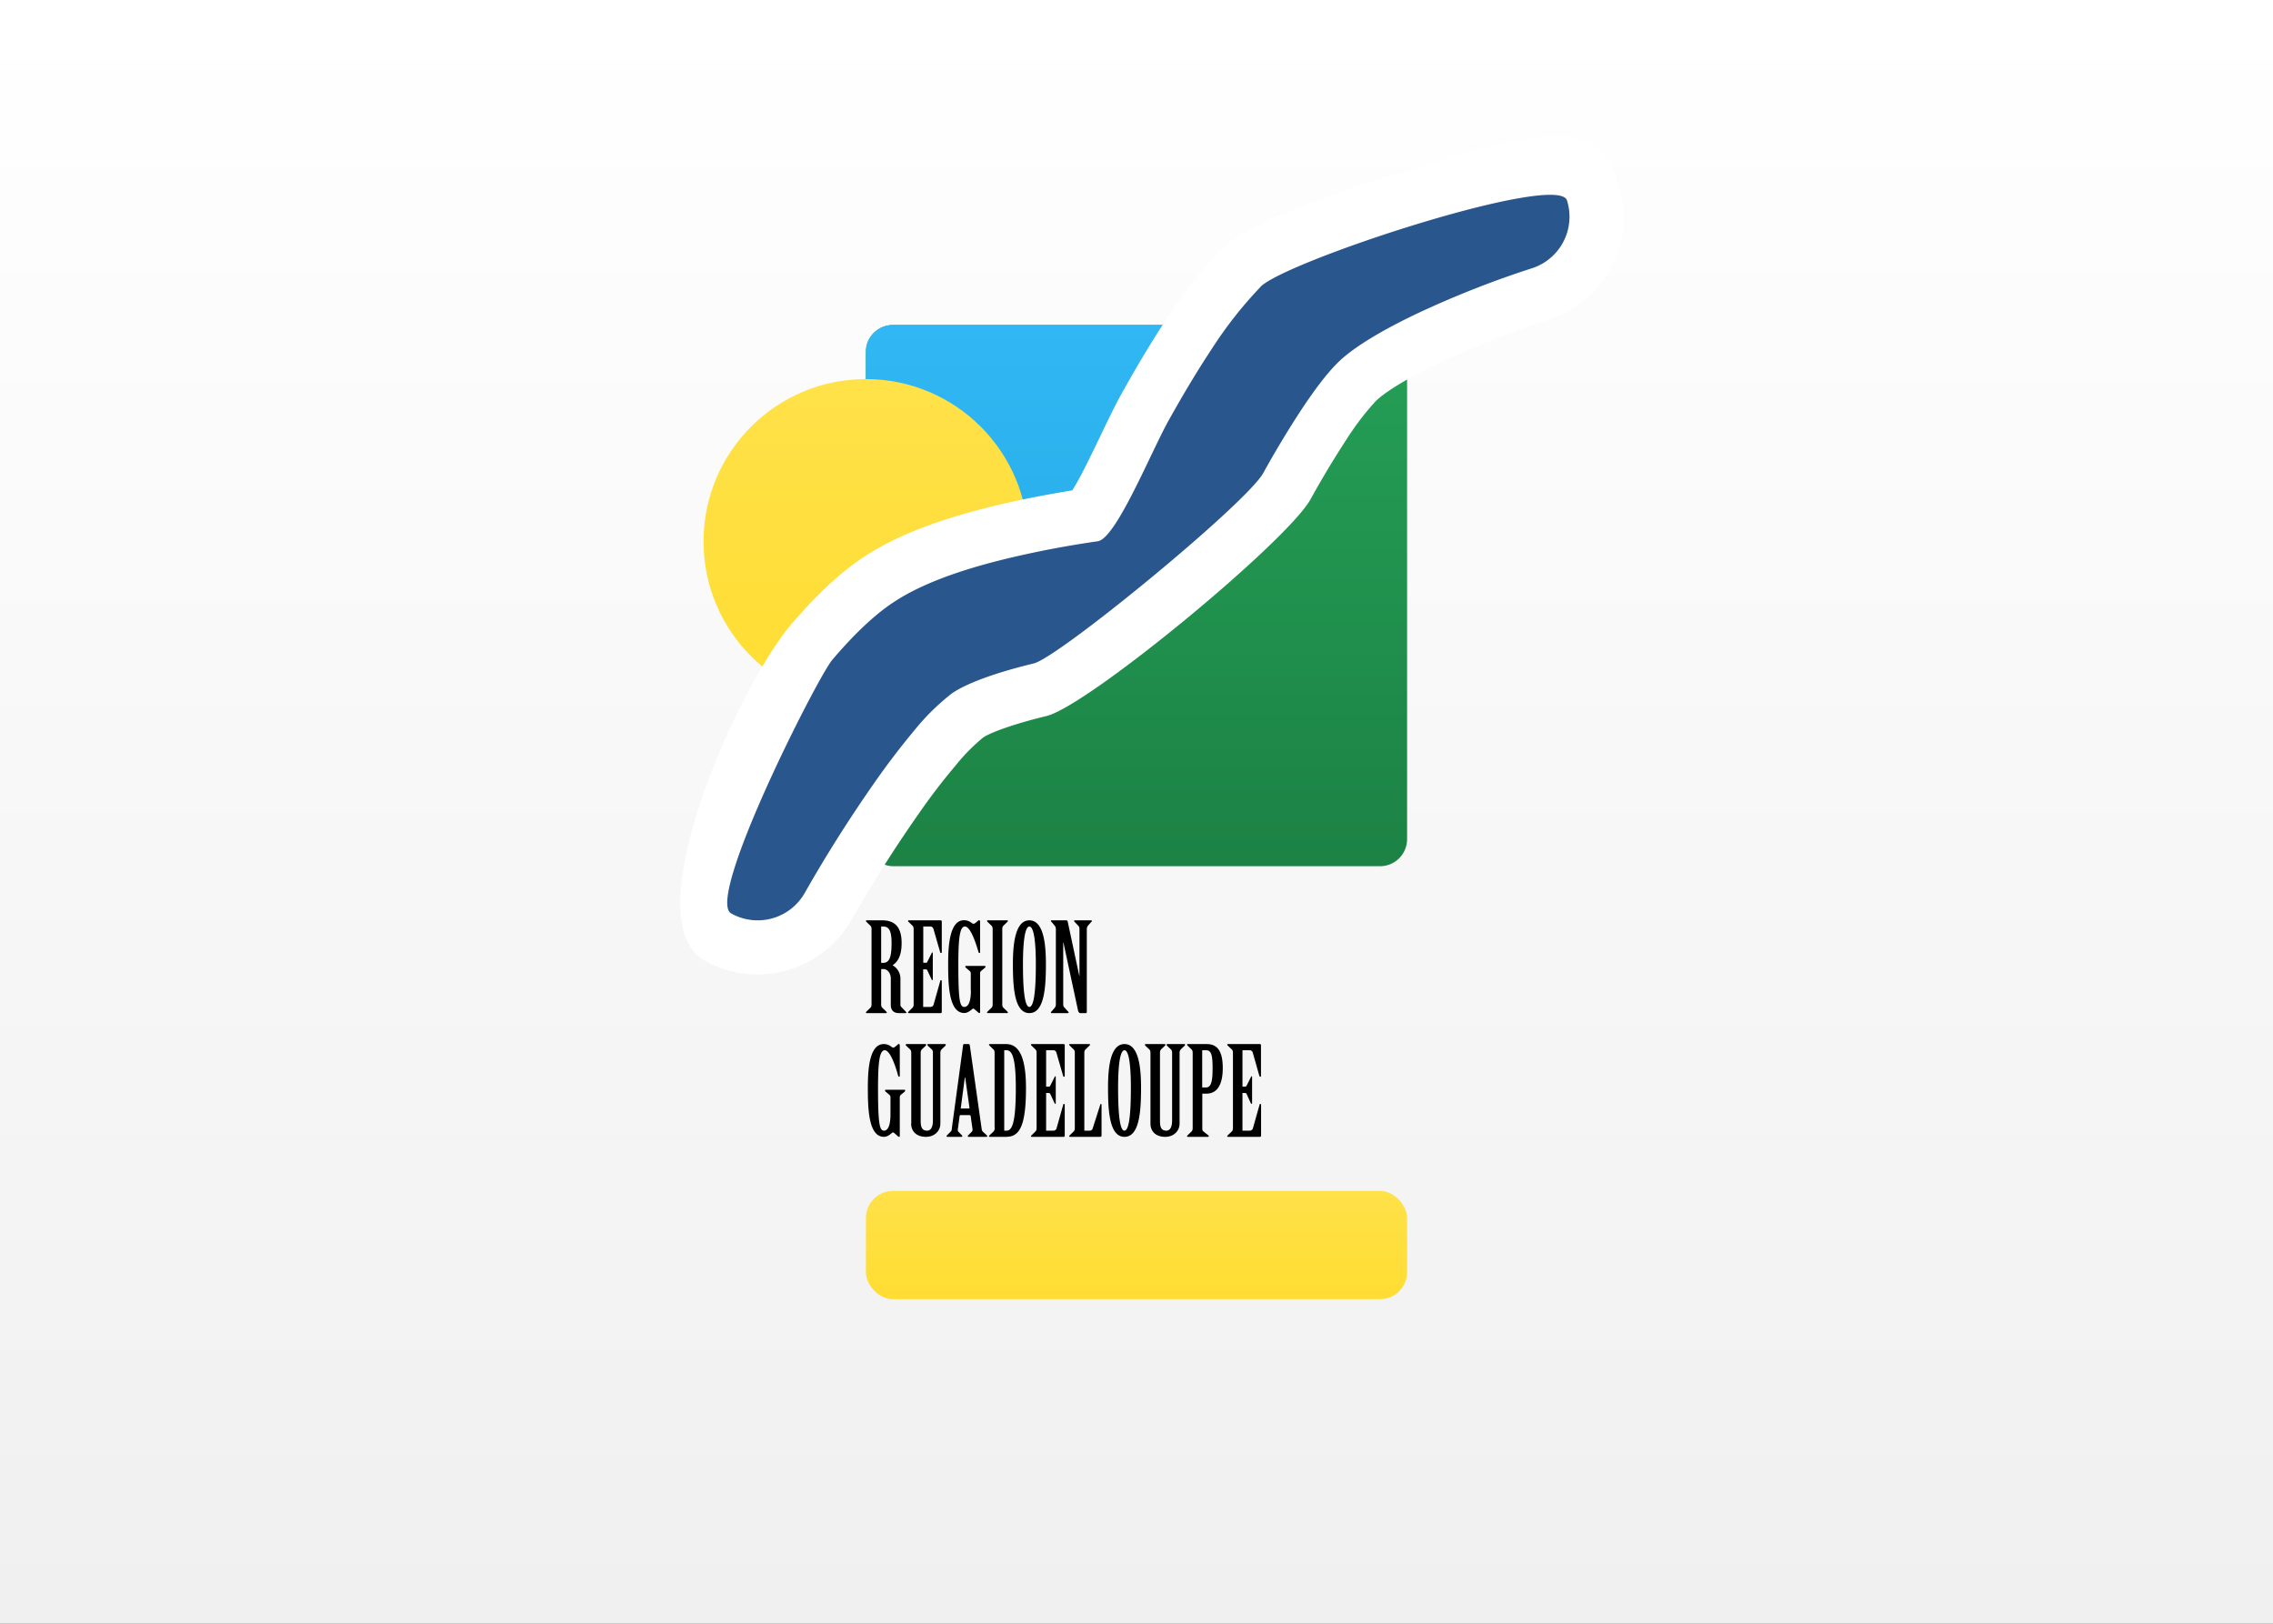 <svg width="21" height="15" viewBox="0 0 21 15" xmlns="http://www.w3.org/2000/svg"><rect x="0" y="0" width="21" height="15" fill="#333333" stroke="none"/><title>GP</title><defs><linearGradient x1="50%" y1="0%" x2="50%" y2="100%" id="a"><stop stop-color="#FFF" offset="0%"/><stop stop-color="#F0F0F0" offset="100%"/></linearGradient><linearGradient x1="50%" y1="0%" x2="50%" y2="100%" id="b"><stop stop-color="#25A057" offset="0%"/><stop stop-color="#1C8245" offset="100%"/></linearGradient><linearGradient x1="50%" y1="0%" x2="50%" y2="100%" id="c"><stop stop-color="#31B8F4" offset="0%"/><stop stop-color="#1EA2DC" offset="100%"/></linearGradient><linearGradient x1="50%" y1="0%" x2="50%" y2="100%" id="d"><stop stop-color="#FFE149" offset="0%"/><stop stop-color="#FFDD32" offset="100%"/></linearGradient></defs><g fill="none" fill-rule="evenodd"><path fill="url(#a)" d="M0 0h21v15H0z"/><g transform="translate(6 .8)"><g transform="translate(0 2.202)"><rect fill="url(#b)" x="2" width="5" height="5" rx=".25"/><path d="M2 .241C2 .108 2.115 0 2.25 0h3.5c.138 0 .194.094.125.21L4.538 2.462l-2.356.356-.161 1.932c-.012.138-.021.146-.021.009V.24z" fill="url(#c)"/><circle fill="url(#d)" cx="2" cy="2" r="1.5"/></g><rect fill="url(#d)" x="2" y="10.202" width="5" height="1" rx=".25"/><path d="M2.14 8.152h.02c.04 0 .07.038.07.088v.246c0 .039.021.073.074.073h.06c.005 0 .01 0 .01-.003 0-.004-.004-.008-.008-.013l-.037-.039a.026.026 0 0 1-.01-.02v-.24a.142.142 0 0 0-.073-.127c.04-.025.084-.077.084-.204 0-.148-.061-.211-.18-.211h-.143c-.005 0-.007.003-.007.007 0 .003.006.007.008.01l.034.033c.008.008.01.019.01.032v.693c0 .014-.002.024-.01.032l-.034.033c-.002.003-.008.007-.008.01 0 .004.002.007.007.007h.18c.004 0 .006-.003.006-.007 0-.003-.006-.007-.008-.01l-.034-.033c-.008-.008-.01-.018-.01-.032v-.325zm0-.393h.018c.056 0 .079.038.079.154 0 .138-.023.182-.08.182h-.016V7.76zm.39 0h.064c.015 0 .025.007.03.022l.062.215c0 .004.004.008.009.008.003 0 .006-.003.006-.007v-.285a.01.01 0 0 0-.01-.01h-.296c-.004 0-.006.003-.006.007 0 .003.005.007.008.01l.034.033c.008.008.01.019.01.032v.693c0 .014-.002.024-.01.032l-.034.033c-.003.005-.008.007-.008.01 0 .004.002.007.006.007h.296c.006 0 .01-.004.01-.01v-.287c0-.003-.003-.007-.006-.007-.004 0-.007.002-.008.007l-.062.22c-.004.013-.016.02-.03.02h-.066v-.347h.025c.006 0 .01.002.013.008l.039.083c.002.005.003.008.008.008.003 0 .004-.002.004-.006v-.242c0-.005 0-.007-.004-.007s-.005.002-.007.007l-.04.08c-.002.006-.007.008-.013.008H2.53v-.335zm.44.591c0 .109-.026.152-.061.152-.042 0-.055-.064-.055-.393 0-.241.013-.35.061-.35.05 0 .1.148.124.233.002.007.006.012.01.012s.006-.004.006-.008V7.72c0-.011-.002-.019-.008-.019s-.013.006-.023.015c-.011.01-.023.018-.029.018a.036.036 0 0 1-.017-.007.11.11 0 0 0-.072-.026c-.14 0-.146.265-.146.406 0 .19.006.451.149.451.025 0 .048-.014.072-.035a.015.015 0 0 1 .011-.005c.005 0 .007.001.011.005l.035.03a.017.017 0 0 0 .011.005c.004 0 .006-.002.006-.006v-.358c0-.012.003-.02.011-.026l.033-.027c.004-.005.006-.007.006-.011 0-.005-.003-.007-.008-.007h-.169c-.006 0-.01.002-.01.007 0 .004.002.006.007.011l.032.027a.03.03 0 0 1 .012.026v.155zm.201.127c0 .014-.002.024-.01.032l-.034.033c-.002.003-.008.007-.008.01 0 .004.002.007.007.007h.18c.004 0 .006-.003.006-.007 0-.003-.006-.007-.008-.01l-.034-.033c-.008-.008-.01-.018-.01-.032v-.693c0-.013.002-.024.01-.032l.034-.033c.002-.003.008-.007.008-.01 0-.004-.002-.007-.007-.007h-.18c-.004 0-.006.003-.006.007 0 .003.006.007.008.01l.034.033c.008.008.01.019.01.032v.693zm.339-.775c-.137 0-.152.241-.152.406 0 .216.015.451.152.451.138 0 .153-.235.153-.451 0-.165-.015-.406-.153-.406zm0 .057c.034 0 .06.096.06.35 0 .297-.026.393-.06.393-.033 0-.059-.096-.059-.393 0-.254.026-.35.059-.35zm.245.718a.049.049 0 0 1-.01.032l-.028.033c-.003.003-.008.007-.008.011 0 .003.002.006.006.006h.151c.005 0 .007-.003.007-.006 0-.004-.004-.008-.008-.011l-.03-.034c-.009-.008-.012-.017-.012-.031v-.57h.002l.134.624c.003.017.012.028.023.028h.048c.008 0 .011-.004.011-.012v-.763c0-.013.004-.023.01-.032l.029-.033c.003-.003.008-.007.008-.011 0-.003-.002-.006-.007-.006h-.15c-.005 0-.008.003-.008.006 0 .004.006.008.008.011l.032.034c.008.008.01.018.01.031v.429h-.002l-.105-.492c-.002-.011-.005-.019-.013-.019h-.138c-.004 0-.006.003-.006.006 0 .004.005.008.008.011l.028.033a.05.05 0 0 1 .01.032v.693zM2.227 9.493c0 .108-.025.152-.06.152-.041 0-.055-.064-.055-.393 0-.241.014-.35.062-.35.05 0 .1.147.123.233.002.007.006.012.01.012s.006-.004.006-.008v-.275c0-.011-.002-.02-.008-.02s-.012.007-.023.016c-.011.01-.023.018-.028.018a.036.036 0 0 1-.017-.007.11.11 0 0 0-.072-.026c-.141 0-.147.265-.147.406 0 .19.006.451.149.451.025 0 .048-.014.072-.035a.015.015 0 0 1 .011-.005c.005 0 .007.001.012.005l.034.03a.017.017 0 0 0 .011.005c.004 0 .006-.002.006-.006v-.359a.03.03 0 0 1 .012-.025l.033-.027c.003-.005.005-.007.005-.012 0-.004-.003-.006-.008-.006h-.169c-.005 0-.009.002-.009.006 0 .005.001.007.006.012l.032.027a.03.03 0 0 1 .012.025v.156zm.191.086c0 .07.047.123.137.123.078 0 .133-.053.133-.123v-.652a.05.05 0 0 1 .01-.032l.035-.033c.003-.003.005-.007.005-.01 0-.004-.002-.007-.007-.007h-.156c-.005 0-.007.003-.007.007 0 .003.002.007.006.01l.035.033c.007.007.01.018.01.032v.622c0 .05-.012.096-.054.096-.054 0-.059-.046-.059-.096v-.622a.05.05 0 0 1 .01-.032l.035-.033c.003-.003.006-.007.006-.01a.007.007 0 0 0-.007-.007h-.175c-.005 0-.007.003-.007.007 0 .003.002.007.006.01l.035.033c.007.007.01.018.01.032v.652zm.567.052c.001.01-.001.018-.006.023l-.03.03c-.004.004-.008.008-.008.011 0 .004.002.007.008.007h.164c.006 0 .008-.003.008-.007 0-.003-.003-.007-.007-.01l-.033-.03c-.008-.007-.011-.02-.012-.03l-.109-.768c-.001-.006-.005-.012-.01-.012h-.043c-.005 0-.008.004-.009.01l-.104.768c0 .01-.002.022-.009.029l-.032.032c-.003.003-.008.008-.008.011 0 .004.002.007.007.007h.131c.006 0 .008-.003.008-.007 0-.003-.006-.008-.011-.014l-.025-.026a.026.026 0 0 1-.006-.02l.017-.126c.001-.005.004-.008.007-.008h.085c.005 0 .009.004.01.01l.017.12zm-.105-.19c-.002 0-.005-.003-.003-.008l.037-.28h.003l.04.28c0 .004-.002.007-.005.007H2.88zm.31.179a.047.047 0 0 1-.01.032l-.035.033c-.002.004-.008.007-.008.01 0 .004.002.007.007.007h.15c.116 0 .185-.078.185-.45 0-.296-.069-.407-.184-.407h-.151c-.005 0-.007.003-.007.007 0 .003.006.007.008.01l.034.033c.008.008.01.018.01.032v.693zm.088-.718h.02c.045 0 .087.043.087.35 0 .35-.042.393-.087.393h-.02v-.743zm.387 0h.065c.015 0 .025.007.03.022l.062.215c0 .004.004.008.009.008.003 0 .006-.003.006-.007v-.285a.01.01 0 0 0-.01-.01h-.296c-.004 0-.006.003-.006.007 0 .003.005.007.008.01l.034.033c.008.008.01.018.01.032v.693c0 .013-.002.024-.01.032l-.034.033c-.003.004-.008.007-.008.01 0 .004.002.007.006.007h.296a.01.01 0 0 0 .01-.01v-.287c0-.004-.003-.007-.006-.007-.004 0-.007.002-.008.007l-.062.22c-.004.013-.016.02-.03.02h-.066v-.348h.025c.006 0 .01.003.013.008l.039.084c.002.004.003.008.008.008.003 0 .004-.002.004-.006V9.15c0-.005 0-.007-.004-.007s-.005.002-.007.007l-.04.08c-.002.006-.007.008-.013.008h-.025v-.335zm.265.718c0 .013-.002.024-.01.032l-.034.033c-.003.004-.008.007-.008.01 0 .004.002.007.007.007h.28c.009 0 .012-.006.012-.016v-.28c0-.005-.002-.008-.006-.008s-.004.003-.006.008l-.071.222c-.005.013-.016.017-.03.017h-.046v-.718c0-.014.003-.024.01-.032l.035-.033c.002-.003.008-.007.008-.01 0-.004-.002-.007-.007-.007h-.18c-.004 0-.006.003-.006.007 0 .003.005.007.008.01l.034.033c.008.008.01.018.01.032v.693zm.459-.775c-.138 0-.152.241-.152.406 0 .216.014.451.152.451.138 0 .153-.235.153-.451 0-.165-.015-.406-.153-.406zm0 .057c.034 0 .059.096.059.35 0 .297-.025.393-.06.393-.033 0-.058-.096-.058-.393 0-.254.025-.35.059-.35zm.24.677c0 .07.046.123.137.123.077 0 .132-.053.132-.123v-.652a.05.05 0 0 1 .01-.032l.035-.033c.003-.003.006-.007.006-.01a.007.007 0 0 0-.007-.007h-.157a.007.007 0 0 0-.007.007c0 .003.003.007.006.01l.035.033c.007.007.01.018.01.032v.622c0 .05-.012.096-.054.096-.054 0-.058-.046-.058-.096v-.622a.05.05 0 0 1 .009-.032l.035-.033c.004-.003.006-.007.006-.01 0-.004-.002-.007-.007-.007h-.175a.007.007 0 0 0-.007.007c0 .003.003.007.006.01l.035.033c.007.007.01.018.01.032v.652zm.39.04c0 .014-.002.025-.01.033l-.034.033c-.002.004-.008.007-.008.01 0 .004.002.007.007.007h.187c.005 0 .007-.003.007-.007 0-.003-.005-.007-.008-.01l-.042-.033c-.01-.007-.01-.019-.01-.032v-.317h.038c.103 0 .151-.089.151-.236 0-.175-.062-.222-.15-.222h-.173c-.005 0-.007.003-.007.007 0 .003.006.007.008.01l.034.033c.008.008.01.018.01.032v.693zm.088-.717h.034c.048 0 .062.038.062.165 0 .126-.014.179-.062.179h-.034v-.344zm.372 0h.065c.015 0 .025.007.03.022l.061.215c.002.004.005.008.01.008.003 0 .005-.003.005-.007v-.285c0-.006-.004-.01-.009-.01h-.296a.007.007 0 0 0-.007.007c0 .003.006.007.008.01l.035.033c.008.008.01.018.01.032v.693c0 .013-.002.024-.01.032l-.035.033c-.002.004-.008.007-.008.01 0 .004.003.007.007.007h.296a.01.01 0 0 0 .01-.01v-.287c0-.004-.003-.007-.006-.007-.004 0-.007.002-.008.007l-.062.22c-.005.013-.016.02-.031.02h-.065v-.348h.025c.006 0 .01.003.013.008l.038.084c.003.004.004.008.008.008s.005-.002.005-.006V9.15c0-.005-.001-.007-.005-.007-.003 0-.004.002-.006.007l-.04.08c-.003.006-.007.008-.013.008h-.025v-.335z" fill="#000"/><path d="M6.974.783C8.35.367 8.762.294 8.954.901A1 1 0 0 1 8.3 2.156a8.466 8.466 0 0 0-.972.382c-.31.145-.535.284-.62.37a2.514 2.514 0 0 0-.267.35 8.576 8.576 0 0 0-.334.556c-.217.389-2.058 1.91-2.44 2.001-.299.072-.522.154-.586.2a1.741 1.741 0 0 0-.25.254 5.7 5.7 0 0 0-.343.448 12.244 12.244 0 0 0-.617.974 1 1 0 0 1-1.361.383c-.662-.371.304-2.522.797-3.102.212-.248.41-.44.61-.583.312-.223.726-.384 1.28-.518.27-.065.563-.12.871-.166-.15.022-.172.044-.19.071a2.65 2.65 0 0 0 .144-.254c.024-.046.038-.076.077-.155l.134-.278c.054-.11.091-.185.127-.248.143-.258.281-.487.413-.687.18-.272.349-.488.517-.657.2-.202.879-.47 1.683-.714z" fill="#FFF" fill-rule="nonzero"/><path d="M5.646 1.85a3.82 3.82 0 0 0-.455.58c-.127.192-.259.412-.394.654-.166.298-.486 1.09-.654 1.116a9.237 9.237 0 0 0-.827.157c-.473.114-.846.252-1.107.438-.167.12-.339.288-.52.501C1.551 5.46.514 7.503.755 7.638a.5.5 0 0 0 .681-.191 12.763 12.763 0 0 1 .644-1.018 7.12 7.12 0 0 1 .37-.485 2.12 2.12 0 0 1 .34-.335c.13-.093.403-.194.76-.28.233-.056 1.966-1.479 2.121-1.759a9.07 9.07 0 0 1 .354-.588c.126-.19.238-.336.33-.427.136-.138.407-.303.762-.47a8.977 8.977 0 0 1 1.034-.406.5.5 0 0 0 .326-.628c-.083-.263-2.593.559-2.831.798z" fill="#29568D" fill-rule="nonzero"/></g></g></svg>